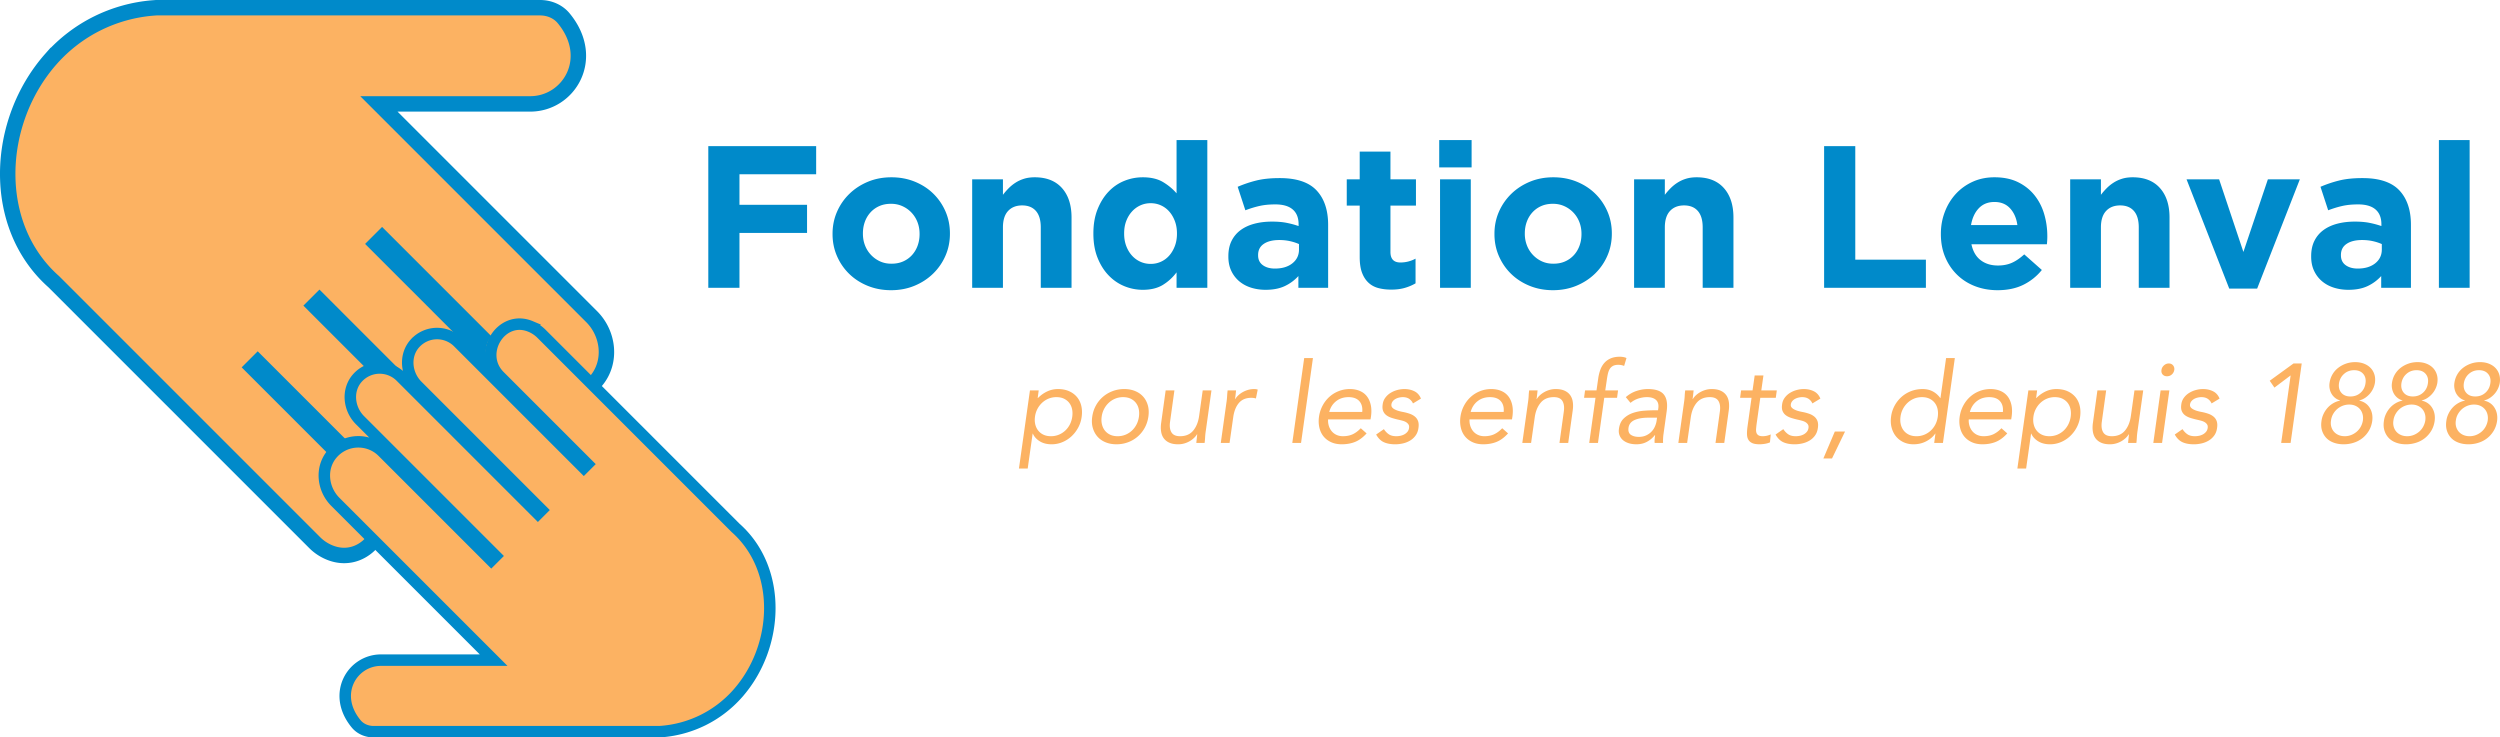 <svg xmlns="http://www.w3.org/2000/svg" width="913.392" height="269.432"><path d="M18.653 21.499C28.537 10.374 41.843 4.135 55.56 2.932c.489-.038 1.015-.075 1.503-.113h135.944c9.157 0 17.338 6.687 18.22 15.8 1.015 10.48-7.19 19.342-17.505 19.342h-55.287l77.731 77.731c6.288 6.288 7.388 16.533 1.7 23.369-6.43 7.725-17.987 8.115-24.933 1.168L139.6 86.896l-2.218 2.218 66.775 66.775c5.599 5.598 6.414 14.808 1.111 20.687-5.655 6.27-15.31 6.456-21.205.562l-67.352-67.352-1.88 1.879 61.138 61.137c5.598 5.599 6.414 14.809 1.11 20.687-5.655 6.27-15.31 6.457-21.205.562l-61.714-61.714-1.88 1.879 46.268 46.267c4.656 4.656 5.011 12.22.6 17.108-6.433 7.128-17.497 7.338-24.204.632L19.63 102.908c-23.077-20.447-21.424-58.332-.977-81.41z" fill="#fcb262"/><path d="M18.653 21.499C28.537 10.374 41.843 4.135 55.56 2.932c.489-.038 1.015-.075 1.503-.113h140.257c3.283 0 6.517 1.31 8.61 3.842 12.108 14.645 1.933 31.3-12.208 31.3h-55.287l77.731 77.731c6.288 6.288 7.388 16.533 1.7 23.369-6.43 7.725-17.987 8.115-24.933 1.168L139.6 86.896l-2.218 2.218 66.681 66.68c5.652 5.652 6.522 14.99 1.117 20.88-5.667 6.173-15.253 6.328-21.117.464l-67.352-67.352-1.88 1.879 61.043 61.043c5.652 5.652 6.522 14.99 1.117 20.878-5.667 6.174-15.253 6.329-21.117.465l-61.714-61.714-1.88 1.879 43.242 43.241c11.09 11.09-.873 30.439-15.314 24.319a16.583 16.583 0 0 1-5.264-3.553L19.63 102.908c-23.077-20.447-21.424-58.332-.977-81.41z" fill="none" stroke="#008aca" stroke-width="5.638" stroke-miterlimit="10"/><path d="M269.475 253.436c-7.355 8.277-17.254 12.92-27.461 13.814l-1.12.084H139.749c-6.813 0-12.9-4.975-13.556-11.756-.755-7.797 5.35-14.39 13.024-14.39h41.136l-57.835-57.835c-4.679-4.679-5.497-12.302-1.264-17.388 4.783-5.747 13.382-6.037 18.55-.869l39.682 39.682 1.65-1.65-49.683-49.683c-4.166-4.166-4.772-11.018-.827-15.392a10.87 10.87 0 0 1 15.778-.418l50.112 50.112 1.398-1.398-45.488-45.488c-4.165-4.166-4.772-11.018-.826-15.392a10.87 10.87 0 0 1 15.777-.418l45.918 45.917 1.398-1.398-34.424-34.424c-3.464-3.464-3.729-9.092-.446-12.73 4.786-5.302 13.018-5.46 18.008-.47l70.918 70.919c17.17 15.212 15.94 43.4.727 60.57z" fill="#fcb262"/><path d="M269.475 253.436c-7.355 8.277-17.254 12.92-27.461 13.814l-1.12.084H136.54c-2.443 0-4.85-.975-6.406-2.858-9.009-10.897-1.438-23.289 9.083-23.289h41.136l-57.835-57.834c-4.679-4.679-5.497-12.302-1.264-17.388 4.783-5.747 13.382-6.037 18.55-.869l39.682 39.682 1.65-1.65-49.613-49.613c-4.205-4.205-4.853-11.153-.83-15.534a10.87 10.87 0 0 1 15.71-.346l50.113 50.112 1.398-1.398-45.418-45.418c-4.205-4.205-4.852-11.153-.83-15.534a10.87 10.87 0 0 1 15.711-.346l45.918 45.917 1.398-1.398-32.173-32.173c-8.251-8.251.65-22.647 11.394-18.094a12.338 12.338 0 0 1 3.917 2.644l70.918 70.918c17.17 15.212 15.94 43.4.727 60.57z" fill="none" stroke="#008aca" stroke-width="4.195" stroke-miterlimit="10"/><path d="M258.782 105.142h11.387V85.106h24.693V74.83h-24.693V63.666h28.02V53.389h-39.407v51.753zm82.18-34.416c-1.898-1.85-4.154-3.303-6.765-4.362-2.615-1.059-5.449-1.588-8.502-1.588-3.105 0-5.966.541-8.577 1.624-2.614 1.086-4.88 2.563-6.802 4.438a20.414 20.414 0 0 0-4.51 6.543c-1.086 2.49-1.627 5.162-1.627 8.02v.15c0 2.859.541 5.53 1.627 8.021a20.233 20.233 0 0 0 4.474 6.504c1.895 1.847 4.151 3.303 6.763 4.362 2.614 1.06 5.448 1.589 8.504 1.589 3.105 0 5.963-.542 8.574-1.625 2.615-1.083 4.88-2.563 6.802-4.434a20.45 20.45 0 0 0 4.513-6.546c1.083-2.485 1.624-5.163 1.624-8.02v-.145c0-2.858-.541-5.536-1.624-8.027-1.086-2.485-2.578-4.657-4.474-6.504zm-4.99 14.826c0 1.474-.235 2.87-.704 4.175a10.253 10.253 0 0 1-2.031 3.436 9.548 9.548 0 0 1-3.216 2.328c-1.258.572-2.702.855-4.326.855-1.58 0-2.996-.295-4.251-.89-1.258-.59-2.356-1.39-3.291-2.401s-1.652-2.167-2.145-3.478c-.494-1.306-.737-2.696-.737-4.176v-.144c0-1.48.231-2.876.7-4.182a10.27 10.27 0 0 1 2.034-3.435 9.519 9.519 0 0 1 3.216-2.329c1.258-.566 2.699-.854 4.326-.854 1.526 0 2.93.3 4.212.89 1.282.59 2.392 1.39 3.328 2.4a10.577 10.577 0 0 1 2.144 3.479c.494 1.305.74 2.695.74 4.175v.15zm42.066-20.776c-1.43 0-2.71.171-3.845.52-1.134.349-2.169.818-3.104 1.414a14.844 14.844 0 0 0-2.552 2.049 24.043 24.043 0 0 0-2.105 2.418v-5.664h-11.24v39.63h11.24V83.09c0-2.654.628-4.657 1.883-6.011 1.257-1.354 2.97-2.028 5.138-2.028 2.17 0 3.845.674 5.03 2.028 1.182 1.354 1.772 3.357 1.772 6.01v22.052h11.24V79.487c0-4.585-1.17-8.18-3.511-10.794-2.344-2.612-5.656-3.917-9.946-3.917zm51.826 5.866c-1.33-1.564-2.97-2.933-4.916-4.106-1.95-1.174-4.426-1.76-7.43-1.76-2.368 0-4.634.442-6.803 1.33-2.169.887-4.08 2.204-5.73 3.955-1.653 1.748-2.982 3.89-3.993 6.43s-1.516 5.463-1.516 8.766v.144c0 3.303.505 6.222 1.516 8.76 1.01 2.54 2.353 4.688 4.031 6.433 1.673 1.75 3.595 3.068 5.764 3.959a17.67 17.67 0 0 0 6.73 1.33c2.957 0 5.41-.602 7.356-1.8a17.761 17.761 0 0 0 4.99-4.585v5.644h11.24v-53.97h-11.24v19.47zm.147 14.76c0 1.636-.259 3.14-.776 4.506-.518 1.36-1.207 2.527-2.07 3.496s-1.874 1.714-3.032 2.232c-1.159.523-2.401.782-3.734.782-1.33 0-2.575-.259-3.733-.782a9.254 9.254 0 0 1-3.069-2.232c-.887-.97-1.588-2.136-2.106-3.496-.517-1.366-.776-2.87-.776-4.507v-.144c0-1.691.259-3.201.776-4.543.518-1.342 1.219-2.49 2.106-3.46a9.253 9.253 0 0 1 3.069-2.232c1.158-.523 2.403-.782 3.733-.782 1.333 0 2.575.259 3.734.782a8.881 8.881 0 0 1 3.032 2.232c.863.97 1.552 2.13 2.07 3.496.517 1.366.776 2.864.776 4.507v.144zm37.56-20.332c-3.352 0-6.21.295-8.577.888a44.075 44.075 0 0 0-6.802 2.292l2.81 8.577c1.823-.692 3.562-1.221 5.213-1.588 1.649-.373 3.56-.56 5.728-.56 2.81 0 4.931.62 6.36 1.853 1.429 1.228 2.145 3.027 2.145 5.397v.662a32.921 32.921 0 0 0-4.401-1.179c-1.504-.3-3.264-.445-5.286-.445-2.365 0-4.522.259-6.468.776-1.95.517-3.622 1.294-5.027 2.328a10.786 10.786 0 0 0-3.291 3.917c-.789 1.577-1.183 3.454-1.183 5.62v.15c0 1.968.355 3.707 1.071 5.211a11.123 11.123 0 0 0 2.922 3.809c1.23 1.035 2.671 1.81 4.326 2.328 1.648.518 3.411.776 5.285.776 2.76 0 5.1-.457 7.022-1.366 1.922-.914 3.574-2.135 4.955-3.664v4.29h10.87V82.146c0-5.367-1.406-9.56-4.216-12.566-2.81-3.005-7.295-4.51-13.456-4.51zm7.024 26.101c0 2.07-.803 3.743-2.403 5.024-1.604 1.282-3.734 1.926-6.396 1.926-1.823 0-3.303-.422-4.435-1.258-1.134-.836-1.702-2.022-1.702-3.55v-.15c0-1.775.692-3.129 2.072-4.061 1.378-.94 3.277-1.408 5.692-1.408 1.378 0 2.672.138 3.881.409 1.207.27 2.305.625 3.291 1.07v1.998zm33.415-35.788h-11.234v10.13h-4.732v9.611h4.732v18.779c0 2.316.283 4.23.849 5.734.565 1.504 1.356 2.72 2.367 3.658 1.008.939 2.217 1.589 3.622 1.956 1.405.373 2.97.56 4.696.56 1.872 0 3.52-.211 4.952-.633a17.4 17.4 0 0 0 3.917-1.66v-9.02a11.488 11.488 0 0 1-5.541 1.402c-2.419 0-3.628-1.281-3.628-3.844V75.124h9.32v-9.611h-9.32v-10.13zm18.116 49.76h11.233v-39.63h-11.233v39.63zm-.3-43.992h11.834v-9.98h-11.835v9.98zm56.966 9.575c-1.895-1.85-4.151-3.303-6.763-4.362s-5.445-1.588-8.501-1.588c-3.105 0-5.963.541-8.58 1.624-2.612 1.086-4.88 2.563-6.8 4.438a20.567 20.567 0 0 0-4.512 6.543c-1.083 2.49-1.624 5.162-1.624 8.02v.15c0 2.859.541 5.53 1.624 8.021 1.09 2.49 2.575 4.657 4.477 6.504 1.895 1.847 4.151 3.303 6.763 4.362 2.61 1.06 5.445 1.589 8.501 1.589 3.105 0 5.963-.542 8.58-1.625 2.611-1.083 4.88-2.563 6.8-4.434a20.357 20.357 0 0 0 4.512-6.546c1.083-2.485 1.624-5.163 1.624-8.02v-.145c0-2.858-.541-5.536-1.624-8.027-1.083-2.485-2.575-4.657-4.477-6.504zm-4.988 14.826c0 1.474-.234 2.87-.704 4.175-.469 1.306-1.143 2.455-2.033 3.436a9.479 9.479 0 0 1-3.213 2.328c-1.258.572-2.702.855-4.326.855-1.577 0-2.997-.295-4.254-.89a10.478 10.478 0 0 1-3.285-2.401 10.474 10.474 0 0 1-2.148-3.478 11.705 11.705 0 0 1-.74-4.176v-.144c0-1.48.234-2.876.704-4.182a10.218 10.218 0 0 1 2.033-3.435 9.537 9.537 0 0 1 3.213-2.329c1.258-.566 2.702-.854 4.326-.854 1.529 0 2.936.3 4.218.89a10.45 10.45 0 0 1 5.47 5.879c.493 1.305.74 2.695.74 4.175v.15zm42.07-20.776c-1.432 0-2.714.171-3.845.52a12.591 12.591 0 0 0-3.105 1.414 14.507 14.507 0 0 0-2.55 2.049c-.77.77-1.469 1.576-2.113 2.418v-5.664h-11.233v39.63h11.233V83.09c0-2.654.632-4.657 1.89-6.011 1.257-1.354 2.966-2.028 5.138-2.028 2.166 0 3.845.674 5.024 2.028 1.185 1.354 1.775 3.357 1.775 6.01v22.052h11.24V79.487c0-4.585-1.174-8.18-3.515-10.794-2.34-2.612-5.655-3.917-9.94-3.917zm57.965-11.387h-11.39v51.753h37.19V94.866h-25.8V53.389zm65.463 17.927c-1.6-1.995-3.61-3.583-6.023-4.768-2.418-1.183-5.276-1.772-8.58-1.772-2.906 0-5.553.541-7.948 1.624-2.388 1.086-4.446 2.563-6.173 4.438-1.72 1.874-3.069 4.064-4.025 6.579-.963 2.515-1.444 5.174-1.444 7.984v.15c0 3.057.517 5.83 1.552 8.316 1.035 2.49 2.479 4.645 4.326 6.468 1.847 1.823 4.043 3.23 6.582 4.218 2.534.98 5.283 1.474 8.244 1.474 3.598 0 6.726-.65 9.386-1.956a19.961 19.961 0 0 0 6.805-5.433l-6.432-5.698c-1.583 1.432-3.105 2.467-4.585 3.11-1.48.639-3.153.958-5.03.958-2.51 0-4.62-.65-6.318-1.956-1.702-1.306-2.821-3.243-3.363-5.806h27.575c.048-.542.084-1.01.108-1.402.024-.397.042-.866.042-1.408v-.144c0-2.81-.385-5.512-1.149-8.099-.764-2.587-1.95-4.88-3.55-6.877zm-23.177 10.908c.446-2.563 1.39-4.609 2.846-6.137s3.364-2.292 5.728-2.292c2.371 0 4.266.776 5.698 2.328 1.426 1.553 2.317 3.586 2.66 6.101h-16.932zm59.073-17.448c-1.432 0-2.713.171-3.844.52a12.594 12.594 0 0 0-3.105 1.414 14.51 14.51 0 0 0-2.551 2.049c-.77.77-1.468 1.576-2.112 2.418v-5.664h-11.233v39.63h11.233V83.09c0-2.654.632-4.657 1.89-6.011 1.257-1.354 2.966-2.028 5.138-2.028 2.166 0 3.844.674 5.024 2.028 1.185 1.354 1.774 3.357 1.774 6.01v22.052h11.24V79.487c0-4.585-1.173-8.18-3.514-10.794-2.34-2.612-5.656-3.917-9.94-3.917zm40.44 27.28l-8.876-26.543h-11.9l15.6 39.924h10.2l15.6-39.924h-11.678l-8.947 26.543zm43.549-26.986c-3.358 0-6.216.295-8.58.888a43.934 43.934 0 0 0-6.8 2.292l2.81 8.577c1.824-.692 3.557-1.221 5.211-1.588 1.649-.373 3.562-.56 5.728-.56 2.81 0 4.928.62 6.36 1.853 1.426 1.228 2.142 3.027 2.142 5.397v.662a32.639 32.639 0 0 0-4.398-1.179c-1.505-.3-3.268-.445-5.283-.445-2.37 0-4.525.259-6.474.776-1.944.517-3.622 1.294-5.024 2.328a10.757 10.757 0 0 0-3.291 3.917c-.789 1.577-1.186 3.454-1.186 5.62v.15c0 1.968.361 3.707 1.077 5.211.71 1.504 1.685 2.774 2.918 3.809s2.672 1.81 4.327 2.328c1.648.518 3.411.776 5.282.776 2.762 0 5.103-.457 7.028-1.366 1.92-.914 3.574-2.135 4.952-3.664v4.29h10.866V82.146c0-5.367-1.402-9.56-4.212-12.566s-7.298-4.51-13.453-4.51zm7.021 26.101c0 2.07-.8 3.743-2.4 5.024-1.607 1.282-3.737 1.926-6.396 1.926-1.83 0-3.303-.422-4.44-1.258-1.132-.836-1.697-2.022-1.697-3.55v-.15c0-1.775.686-3.129 2.07-4.061 1.377-.94 3.273-1.408 5.691-1.408 1.378 0 2.672.138 3.881.409 1.21.27 2.305.625 3.291 1.07v1.998zm20.855-40v53.971h11.233v-53.97h-11.234z" fill="#008aca"/><path d="M393.44 145.017c-.766-.901-1.73-1.606-2.892-2.113-1.164-.504-2.495-.758-3.999-.758a9.205 9.205 0 0 0-3.939.862c-1.23.574-2.364 1.381-3.403 2.42h-.081l.369-2.791h-3.2l-4.02 28.549h3.2l1.805-12.758h.082c.464 1.095 1.291 2.016 2.481 2.77 1.189.752 2.646 1.126 4.368 1.126 1.338 0 2.632-.25 3.875-.758a11.003 11.003 0 0 0 3.343-2.113c.985-.901 1.81-1.97 2.482-3.198.669-1.231 1.1-2.57 1.291-4.018.192-1.452.137-2.79-.163-4.022-.3-1.229-.835-2.297-1.599-3.198zm-1.682 7.22c-.137 1.011-.424 1.946-.861 2.807s-.998 1.615-1.683 2.256a7.768 7.768 0 0 1-2.358 1.519 7.503 7.503 0 0 1-2.892.554c-1.038 0-1.948-.187-2.727-.554a5.294 5.294 0 0 1-1.928-1.519c-.505-.64-.86-1.395-1.066-2.256s-.239-1.796-.102-2.807a8.456 8.456 0 0 1 2.583-5.067 7.79 7.79 0 0 1 2.359-1.519 7.497 7.497 0 0 1 2.892-.554c1.038 0 1.948.187 2.727.554.78.37 1.422.878 1.928 1.519a5.554 5.554 0 0 1 1.046 2.256c.19.861.219 1.8.082 2.81zm25.941-7.284c-.779-.887-1.762-1.578-2.952-2.069-1.19-.494-2.523-.738-3.999-.738-1.477 0-2.879.244-4.204.738a11.601 11.601 0 0 0-3.548 2.07c-1.04.89-1.9 1.949-2.583 3.18-.685 1.229-1.137 2.597-1.354 4.103-.22 1.502-.152 2.87.204 4.099.355 1.231.923 2.293 1.702 3.18.78.888 1.764 1.58 2.954 2.07 1.188.494 2.522.738 3.999.738s2.877-.244 4.204-.738a11.359 11.359 0 0 0 3.526-2.07 11.596 11.596 0 0 0 2.564-3.18c.684-1.229 1.135-2.597 1.355-4.1.217-1.505.157-2.873-.185-4.102-.342-1.231-.903-2.29-1.683-3.18zm-1.578 7.284c-.137 1.011-.424 1.946-.862 2.807s-.998 1.615-1.682 2.256a7.728 7.728 0 0 1-2.358 1.519 7.495 7.495 0 0 1-2.89.554c-1.04 0-1.95-.187-2.73-.554a5.294 5.294 0 0 1-1.927-1.519c-.506-.64-.861-1.395-1.066-2.256s-.239-1.796-.102-2.807a8.468 8.468 0 0 1 2.583-5.067 7.832 7.832 0 0 1 2.359-1.519 7.503 7.503 0 0 1 2.892-.554c1.038 0 1.947.187 2.727.554.78.37 1.422.878 1.927 1.519a5.554 5.554 0 0 1 1.047 2.256c.19.861.218 1.8.082 2.81zm21.984-.247c-.302 2.186-1.02 3.965-2.154 5.33-1.135 1.369-2.74 2.053-4.819 2.053-1.503 0-2.543-.464-3.117-1.395-.574-.928-.753-2.2-.532-3.815l1.598-11.526h-3.199l-1.64 11.853c-.164 1.151-.172 2.21-.02 3.18.15.972.477 1.8.984 2.48.506.685 1.188 1.219 2.05 1.6.86.383 1.92.574 3.179.574.793 0 1.544-.1 2.256-.308a8.576 8.576 0 0 0 1.948-.817 8.75 8.75 0 0 0 1.579-1.172 6.18 6.18 0 0 0 1.108-1.352h.082c-.055.548-.11 1.082-.164 1.6l-.165 1.558h3.036c.081-.628.143-1.325.185-2.093.04-.764.128-1.585.265-2.46l2.051-14.643h-3.199l-1.312 9.353zm20.137-9.844c-.792 0-1.545.1-2.254.307a8.828 8.828 0 0 0-1.97.822 8.264 8.264 0 0 0-1.6 1.168 6.22 6.22 0 0 0-1.107 1.352h-.081c.081-.544.15-1.079.205-1.6.053-.517.108-1.037.163-1.558h-3.075c-.082.63-.144 1.329-.186 2.093a24.18 24.18 0 0 1-.267 2.46l-2.05 14.643h3.21l1.332-9.353c.305-2.213.991-3.955 2.06-5.227 1.068-1.271 2.586-1.909 4.554-1.909.63 0 1.19.083 1.682.247l.656-3.241a2.976 2.976 0 0 0-.636-.164 4.92 4.92 0 0 0-.636-.04zm13.906 19.687h3.2l4.347-31.009h-3.2l-4.347 31.009zm306.38-9.843c-.301 2.186-1.019 3.965-2.154 5.33-1.134 1.369-2.743 2.053-4.82 2.053-1.505 0-2.543-.464-3.117-1.395-.574-.928-.75-2.2-.534-3.815l1.599-11.526h-3.198l-1.639 11.853c-.167 1.151-.173 2.21-.023 3.18s.48 1.8.985 2.48c.507.685 1.191 1.219 2.052 1.6.862.383 1.92.574 3.178.574.794 0 1.545-.1 2.256-.308a8.653 8.653 0 0 0 1.95-.817 8.809 8.809 0 0 0 1.578-1.172 6.21 6.21 0 0 0 1.105-1.352h.084l-.164 1.6c-.057.52-.11 1.037-.163 1.558h3.034c.083-.628.143-1.325.183-2.093.044-.764.13-1.585.267-2.46l2.053-14.643h-3.2l-1.313 9.353zm-279.127-7.2c-.67-.861-1.537-1.515-2.603-1.966-1.067-.454-2.272-.678-3.61-.678-1.422 0-2.769.244-4.04.738a11.077 11.077 0 0 0-3.405 2.07 11.654 11.654 0 0 0-2.502 3.2 12.324 12.324 0 0 0-1.332 4.083c-.192 1.392-.152 2.707.122 3.935.274 1.232.766 2.296 1.477 3.2.711.902 1.634 1.62 2.769 2.154 1.135.534 2.453.798 3.957.798 1.806 0 3.431-.294 4.881-.882 1.449-.587 2.844-1.618 4.184-3.094l-2.133-1.889c-.902.958-1.865 1.682-2.892 2.176-1.024.49-2.234.738-3.63.738-.874 0-1.66-.164-2.358-.494a4.955 4.955 0 0 1-1.742-1.332c-.466-.56-.815-1.218-1.047-1.97s-.322-1.538-.267-2.356h15.505l.163-1.028c.219-1.585.192-3-.082-4.242-.273-1.245-.746-2.3-1.415-3.161zm-1.702 5.724H485.64c.437-1.642 1.278-2.954 2.522-3.938 1.245-.985 2.755-1.479 4.532-1.479s3.096.494 3.96 1.479c.86.984 1.21 2.296 1.044 3.938zm12.161-4.76a5 5 0 0 1 1.292-.49 5.86 5.86 0 0 1 1.353-.167c.958 0 1.743.214 2.36.638a3.93 3.93 0 0 1 1.375 1.662l2.911-1.766c-.494-1.228-1.282-2.12-2.356-2.664-1.082-.547-2.307-.82-3.672-.82-.905 0-1.8.123-2.689.367a9.154 9.154 0 0 0-2.44 1.068 6.78 6.78 0 0 0-1.887 1.762c-.52.711-.835 1.532-.943 2.463-.137.982-.069 1.79.205 2.417a3.63 3.63 0 0 0 1.23 1.539c.548.397 1.217.717 2.01.964s1.627.464 2.501.658c.493.11.978.23 1.459.367.474.137.894.324 1.248.554.354.234.628.514.821.841.19.327.247.751.164 1.272s-.274.965-.574 1.332c-.3.37-.671.677-1.105.924-.44.247-.921.424-1.439.534a7.527 7.527 0 0 1-1.517.164c-1.148 0-2.064-.234-2.747-.698-.684-.464-1.286-1.094-1.805-1.886l-2.831 1.966c.766 1.369 1.709 2.307 2.83 2.81 1.122.508 2.502.759 4.143.759.958 0 1.907-.107 2.852-.328a8.907 8.907 0 0 0 2.603-1.044 6.694 6.694 0 0 0 2.01-1.866c.547-.768.888-1.696 1.028-2.79.133-.958.087-1.763-.147-2.42-.234-.655-.608-1.202-1.128-1.64s-1.142-.787-1.863-1.047a16.94 16.94 0 0 0-2.32-.635c-.63-.11-1.223-.247-1.784-.41a7.575 7.575 0 0 1-1.457-.574c-.408-.22-.724-.47-.942-.758s-.3-.638-.246-1.048c.054-.437.219-.824.493-1.168a3.35 3.35 0 0 1 1.004-.841zm41.22-.964c-.67-.861-1.538-1.515-2.606-1.966-1.065-.454-2.27-.678-3.608-.678-1.422 0-2.767.244-4.039.738a11.078 11.078 0 0 0-3.405 2.07c-.998.89-1.832 1.955-2.503 3.2s-1.115 2.604-1.332 4.083c-.193 1.392-.15 2.707.124 3.935.27 1.232.764 2.296 1.475 3.2.711.902 1.632 1.62 2.767 2.154 1.135.534 2.457.798 3.959.798 1.806 0 3.431-.294 4.88-.882 1.452-.587 2.843-1.618 4.185-3.094l-2.133-1.889c-.9.958-1.865 1.682-2.89 2.176-1.028.49-2.236.738-3.632.738-.874 0-1.662-.164-2.356-.494a4.968 4.968 0 0 1-1.746-1.332 5.657 5.657 0 0 1-1.045-1.97 6.457 6.457 0 0 1-.267-2.356h15.505l.163-1.028c.22-1.585.19-3-.08-4.242-.274-1.245-.748-2.3-1.415-3.161zm-1.701 5.724h-12.06c.437-1.642 1.278-2.954 2.523-3.938 1.242-.985 2.754-1.479 4.53-1.479 1.779 0 3.097.494 3.958 1.479.862.984 1.212 2.296 1.049 3.938zm24.259-6.195c-.508-.684-1.188-1.215-2.053-1.598-.861-.384-1.92-.575-3.178-.575-.794 0-1.545.1-2.256.307a8.927 8.927 0 0 0-1.97.822c-.6.34-1.134.73-1.598 1.168a6.23 6.23 0 0 0-1.108 1.352h-.08c.08-.544.15-1.079.203-1.6.057-.517.11-1.037.164-1.558h-3.074c-.084.63-.144 1.329-.184 2.093-.043.764-.13 1.585-.267 2.46l-2.053 14.643h3.211l1.332-9.353c.307-2.186 1.028-3.962 2.163-5.33 1.135-1.369 2.744-2.053 4.82-2.053 1.505 0 2.543.467 3.117 1.395.574.932.751 2.203.534 3.815l-1.598 11.526h3.197l1.642-11.853c.164-1.148.17-2.21.02-3.18-.15-.969-.48-1.796-.984-2.48zm13.778-7.587c.15-.71.371-1.318.658-1.825a3.101 3.101 0 0 1 1.188-1.189c.508-.287 1.172-.43 1.99-.43.383 0 .754.033 1.108.1.357.07.697.173 1.024.307l.862-2.87c-.3-.164-.675-.288-1.125-.368a7.154 7.154 0 0 0-1.295-.123c-1.285 0-2.39.197-3.321.594-.928.397-1.71.951-2.337 1.662-.63.711-1.121 1.552-1.479 2.52a15.755 15.755 0 0 0-.777 3.221l-.615 4.306h-4.185l-.367 2.707h4.182l-2.296 16.489h3.197l2.297-16.489h4.676l.37-2.707h-4.676l.534-3.608c.107-.821.237-1.586.387-2.297zm14.623 5.414c-1.391 0-2.793.24-4.202.718s-2.687 1.225-3.835 2.233l1.722 2.093a8.51 8.51 0 0 1 2.85-1.579c1.052-.34 2.1-.514 3.138-.514 1.506 0 2.627.357 3.365 1.068.738.711.998 1.762.778 3.158l-.08.574h-1.232c-1.175 0-2.474.057-3.895.163-1.422.11-2.778.384-4.063.821s-2.4 1.109-3.34 2.01c-.945.904-1.526 2.146-1.746 3.732-.137.93-.06 1.752.227 2.463s.724 1.305 1.311 1.782c.588.48 1.292.841 2.113 1.088.821.247 1.722.368 2.707.368 1.476 0 2.784-.314 3.919-.942a9.32 9.32 0 0 0 2.85-2.42h.08c-.053.41-.11.882-.163 1.416s-.054 1.018 0 1.455h3.077c-.03-.49-.03-1.031 0-1.619.027-.587.08-1.155.164-1.702l1.148-8.245c.38-2.733.04-4.773-1.025-6.111-1.068-1.339-3.024-2.01-5.868-2.01zm3.201 11.69a8.27 8.27 0 0 1-.717 2.236 6.432 6.432 0 0 1-1.332 1.822 6.411 6.411 0 0 1-1.93 1.252c-.737.314-1.571.47-2.503.47-1.201 0-2.173-.25-2.91-.757-.738-.504-1.025-1.359-.861-2.564.19-1.311.928-2.256 2.213-2.83 1.285-.574 2.954-.861 5.006-.861h3.198l-.164 1.231zm25.408-9.517c-.507-.684-1.188-1.215-2.053-1.598-.86-.384-1.919-.575-3.177-.575-.795 0-1.546.1-2.257.307a8.924 8.924 0 0 0-1.969.822c-.6.34-1.135.73-1.599 1.168a6.226 6.226 0 0 0-1.108 1.352h-.08c.08-.544.15-1.079.204-1.6.056-.517.11-1.037.163-1.558h-3.074c-.084.63-.144 1.329-.184 2.093-.043.764-.13 1.585-.267 2.46l-2.053 14.643h3.212l1.331-9.353c.307-2.186 1.028-3.962 2.163-5.33 1.135-1.369 2.744-2.053 4.82-2.053 1.505 0 2.544.467 3.118 1.395.574.932.75 2.203.534 3.815l-1.6 11.526h3.198l1.643-11.853c.163-1.148.17-2.21.02-3.18-.15-.969-.481-1.796-.985-2.48zm13.391 15.054c-.71 0-1.245-.117-1.598-.35a1.698 1.698 0 0 1-.721-.942c-.12-.397-.164-.861-.12-1.395.04-.534.1-1.115.183-1.742l1.352-9.6h5.66l.371-2.707h-5.66l.777-5.454h-3.198l-.777 5.454h-4.186l-.367 2.707h4.182l-1.475 10.54c-.137.986-.2 1.883-.187 2.688.013.808.17 1.485.474 2.03.3.547.771.97 1.415 1.271.641.3 1.536.45 2.684.45.604 0 1.245-.053 1.93-.163s1.31-.287 1.885-.53l.287-2.915c-.464.22-.951.384-1.455.494a7.071 7.071 0 0 1-1.456.164zm11.753-13.618a5.048 5.048 0 0 1 1.292-.491c.464-.11.914-.167 1.351-.167.958 0 1.746.214 2.36.638a3.904 3.904 0 0 1 1.376 1.662l2.91-1.766c-.49-1.228-1.278-2.12-2.356-2.664-1.082-.547-2.307-.82-3.672-.82-.905 0-1.8.123-2.687.367a9.174 9.174 0 0 0-2.44 1.068 6.771 6.771 0 0 0-1.886 1.762c-.52.711-.834 1.532-.944 2.463-.137.982-.07 1.79.203 2.417.274.63.685 1.145 1.232 1.539.547.397 1.215.717 2.01.964.794.247 1.625.464 2.503.658.49.11.974.23 1.455.367.477.137.894.324 1.252.554.353.234.627.514.817.841.194.327.247.751.167 1.272-.083.52-.273.965-.574 1.332-.304.37-.67.677-1.108.924a5.035 5.035 0 0 1-1.435.534 7.544 7.544 0 0 1-1.519.164c-1.148 0-2.066-.234-2.747-.698-.684-.464-1.285-1.094-1.806-1.886l-2.83 1.966c.764 1.369 1.709 2.307 2.83 2.81 1.122.508 2.504.759 4.142.759.958 0 1.91-.107 2.85-.328a8.833 8.833 0 0 0 2.604-1.044 6.705 6.705 0 0 0 2.013-1.866c.544-.768.888-1.696 1.025-2.79.137-.958.087-1.763-.144-2.42a3.766 3.766 0 0 0-1.128-1.64 6.05 6.05 0 0 0-1.866-1.047 16.687 16.687 0 0 0-2.32-.635 16.664 16.664 0 0 1-1.782-.41 7.556 7.556 0 0 1-1.455-.574c-.41-.22-.724-.47-.945-.758-.22-.287-.3-.638-.247-1.048.057-.437.22-.824.494-1.168a3.37 3.37 0 0 1 1.005-.841zm10.394 21.739h3.158l4.76-9.843h-3.732l-4.186 9.843zm42.778-22.067h-.08a7.838 7.838 0 0 0-2.728-2.42c-1.08-.574-2.32-.86-3.711-.86-1.506 0-2.914.253-4.226.757a11.33 11.33 0 0 0-3.485 2.113 11.727 11.727 0 0 0-2.523 3.198 11.427 11.427 0 0 0-1.292 4.022c-.193 1.448-.123 2.787.204 4.018.327 1.229.861 2.297 1.599 3.198a7.621 7.621 0 0 0 2.75 2.113c1.092.507 2.31.758 3.648.758 1.723 0 3.288-.374 4.697-1.125 1.408-.755 2.483-1.676 3.22-2.77h.084l-.454 3.404h3.201l4.346-31.009h-3.198l-2.052 14.603zm-.982 6.81a8.903 8.903 0 0 1-.86 2.807 8.2 8.2 0 0 1-1.683 2.256 7.777 7.777 0 0 1-2.36 1.519 7.495 7.495 0 0 1-2.89.554c-1.042 0-1.95-.187-2.728-.554a5.299 5.299 0 0 1-1.929-1.519c-.507-.64-.861-1.395-1.065-2.256-.207-.861-.24-1.796-.103-2.807a8.465 8.465 0 0 1 2.583-5.067 7.8 7.8 0 0 1 2.36-1.519c.888-.367 1.853-.554 2.89-.554s1.95.187 2.728.554c.78.37 1.422.878 1.93 1.519a5.552 5.552 0 0 1 1.044 2.256c.19.861.217 1.8.083 2.81zm25.491-7.447c-.67-.861-1.538-1.515-2.607-1.966-1.064-.454-2.27-.678-3.608-.678-1.422 0-2.767.244-4.039.738a11.078 11.078 0 0 0-3.404 2.07c-.998.89-1.833 1.955-2.503 3.2s-1.115 2.604-1.332 4.083c-.194 1.392-.15 2.707.123 3.935.27 1.232.765 2.296 1.475 3.2.711.902 1.633 1.62 2.768 2.154 1.134.534 2.456.798 3.958.798 1.806 0 3.432-.294 4.88-.882 1.452-.587 2.844-1.618 4.186-3.094l-2.133-1.889c-.901.958-1.866 1.682-2.89 2.176-1.029.49-2.237.738-3.632.738-.875 0-1.662-.164-2.357-.494a4.968 4.968 0 0 1-1.745-1.332 5.658 5.658 0 0 1-1.045-1.97 6.457 6.457 0 0 1-.267-2.356h15.504l.164-1.028c.22-1.585.19-3-.08-4.242-.274-1.245-.748-2.3-1.416-3.161zm-1.702 5.724h-12.06c.438-1.642 1.279-2.954 2.524-3.938 1.241-.985 2.754-1.479 4.53-1.479 1.778 0 3.097.494 3.958 1.479.861.984 1.212 2.296 1.048 3.938zm26.452-5.497c-.764-.901-1.729-1.606-2.89-2.113-1.162-.504-2.497-.758-3.999-.758a9.205 9.205 0 0 0-3.939.862c-1.228.574-2.363 1.381-3.404 2.42h-.08l.367-2.791h-3.198l-4.019 28.549h3.198l1.806-12.758h.08c.467 1.095 1.292 2.016 2.483 2.77 1.189.752 2.644 1.126 4.366 1.126 1.342 0 2.634-.25 3.879-.758a11.037 11.037 0 0 0 3.341-2.113 12.268 12.268 0 0 0 2.483-3.198 11.572 11.572 0 0 0 1.292-4.018c.19-1.452.137-2.79-.167-4.022-.3-1.229-.83-2.297-1.599-3.198zm-1.682 7.22c-.137 1.011-.424 1.946-.861 2.807s-.998 1.615-1.679 2.256a7.777 7.777 0 0 1-2.36 1.519 7.494 7.494 0 0 1-2.89.554c-1.042 0-1.95-.187-2.727-.554a5.3 5.3 0 0 1-1.93-1.519c-.507-.64-.86-1.395-1.064-2.256-.207-.861-.24-1.796-.104-2.807s.43-1.95.881-2.81 1.018-1.613 1.703-2.257a7.798 7.798 0 0 1 2.36-1.519 7.483 7.483 0 0 1 2.89-.554c1.038 0 1.95.187 2.727.554.778.37 1.422.878 1.93 1.519.503.644.85 1.395 1.044 2.256.19.861.217 1.8.08 2.81zm35.848-19.443c-.657 0-1.245.233-1.762.697-.52.464-.821 1.012-.904 1.643-.107.68.026 1.241.41 1.678.384.438.918.658 1.599.658.684 0 1.272-.22 1.766-.658.49-.437.79-.997.9-1.678.084-.631-.066-1.179-.45-1.643-.384-.464-.901-.697-1.559-.697zm-5.66 29.039h3.2l2.667-19.196h-3.2l-2.668 19.196zm14.913-16.078a5.046 5.046 0 0 1 1.292-.491c.464-.11.914-.167 1.351-.167.958 0 1.746.214 2.36.638s1.072.978 1.375 1.662l2.911-1.766c-.49-1.228-1.278-2.12-2.356-2.664-1.082-.547-2.307-.82-3.672-.82-.905 0-1.8.123-2.687.367a9.178 9.178 0 0 0-2.44 1.068 6.774 6.774 0 0 0-1.886 1.762c-.52.711-.834 1.532-.944 2.463-.137.982-.07 1.79.203 2.417.274.63.684 1.145 1.232 1.539.547.397 1.215.717 2.01.964.794.247 1.625.464 2.503.658.49.11.974.23 1.455.367.477.137.894.324 1.251.554.354.234.628.514.818.841.194.327.247.751.167 1.272-.083.52-.274.965-.574 1.332-.304.37-.67.677-1.108.924a5.036 5.036 0 0 1-1.435.534 7.543 7.543 0 0 1-1.52.164c-1.147 0-2.065-.234-2.746-.698-.684-.464-1.285-1.094-1.806-1.886l-2.83 1.966c.764 1.369 1.709 2.307 2.83 2.81 1.122.508 2.504.759 4.142.759.958 0 1.91-.107 2.85-.328a8.834 8.834 0 0 0 2.604-1.044 6.708 6.708 0 0 0 2.013-1.866c.544-.768.888-1.696 1.025-2.79.137-.958.087-1.763-.144-2.42a3.766 3.766 0 0 0-1.128-1.64 6.053 6.053 0 0 0-1.866-1.047 16.673 16.673 0 0 0-2.32-.635 16.653 16.653 0 0 1-1.782-.41 7.554 7.554 0 0 1-1.455-.574c-.41-.22-.725-.47-.945-.758-.22-.287-.3-.638-.247-1.048.057-.437.22-.824.494-1.168.274-.34.608-.621 1.005-.841zm27.62-6.646l1.723 2.503 5.824-4.389h.084l-3.448 24.61h3.448l4.059-29.04h-2.995l-8.695 6.316zm36.81-4.716c-.64-.655-1.442-1.169-2.397-1.536-.957-.37-2.026-.554-3.2-.554s-2.29.184-3.342.554a9.98 9.98 0 0 0-2.85 1.536 8.358 8.358 0 0 0-2.093 2.38c-.547.93-.901 1.969-1.068 3.117-.107.684-.1 1.369.023 2.05.12.684.347 1.315.674 1.889.331.574.761 1.078 1.292 1.515a4.9 4.9 0 0 0 1.87.945l-.044.08a8.333 8.333 0 0 0-2.5.964 8.497 8.497 0 0 0-2.033 1.663 9.318 9.318 0 0 0-1.475 2.236 8.294 8.294 0 0 0-.758 2.603c-.193 1.312-.117 2.494.224 3.549.344 1.051.874 1.946 1.602 2.687.724.737 1.626 1.298 2.707 1.678 1.078.384 2.26.575 3.545.575s2.523-.19 3.715-.575a9.959 9.959 0 0 0 3.177-1.678 9.9 9.9 0 0 0 2.337-2.687c.63-1.055 1.041-2.237 1.232-3.549.247-1.832-.057-3.437-.902-4.82-.847-1.381-2.12-2.262-3.815-2.646l.04-.08a6.556 6.556 0 0 0 2.113-.945 8.7 8.7 0 0 0 1.702-1.515 8.09 8.09 0 0 0 1.209-1.89 7.89 7.89 0 0 0 .637-2.049c.164-1.148.094-2.186-.207-3.118a5.974 5.974 0 0 0-1.415-2.38zm-3.895 15.033c.45.508.78 1.115.984 1.826.204.711.254 1.489.144 2.337a7.07 7.07 0 0 1-.801 2.34 6.414 6.414 0 0 1-1.495 1.822c-.601.507-1.272.904-2.01 1.191a6.398 6.398 0 0 1-2.34.43c-.817 0-1.565-.143-2.233-.43a4.67 4.67 0 0 1-1.682-1.191 4.588 4.588 0 0 1-.985-1.823c-.203-.71-.24-1.492-.103-2.34.11-.847.37-1.625.781-2.336a7.028 7.028 0 0 1 1.495-1.826 6.708 6.708 0 0 1 2.01-1.188 6.57 6.57 0 0 1 2.36-.43c.82 0 1.558.143 2.213.43.657.287 1.211.68 1.662 1.188zm2.073-9.372c-.194 1.395-.795 2.543-1.806 3.444-1.012.905-2.243 1.355-3.692 1.355s-2.557-.45-3.321-1.355c-.768-.901-1.055-2.05-.861-3.444.217-1.396.831-2.544 1.846-3.445 1.011-.901 2.24-1.355 3.691-1.355 1.449 0 2.554.454 3.321 1.355.765.901 1.039 2.05.822 3.445zm24.626-5.661c-.64-.655-1.442-1.169-2.396-1.536-.958-.37-2.027-.554-3.201-.554s-2.29.184-3.342.554a9.98 9.98 0 0 0-2.85 1.536 8.363 8.363 0 0 0-2.093 2.38c-.547.93-.901 1.969-1.068 3.117-.107.684-.1 1.369.023 2.05.12.684.348 1.315.675 1.889.33.574.76 1.078 1.291 1.515a4.9 4.9 0 0 0 1.87.945l-.044.08a8.335 8.335 0 0 0-2.5.964 8.496 8.496 0 0 0-2.033 1.663 9.318 9.318 0 0 0-1.475 2.236 8.294 8.294 0 0 0-.758 2.603c-.193 1.312-.116 2.494.224 3.549.344 1.051.874 1.946 1.602 2.687.725.737 1.626 1.298 2.707 1.678 1.078.384 2.26.575 3.545.575 1.285 0 2.523-.19 3.715-.575a9.956 9.956 0 0 0 3.177-1.678 9.9 9.9 0 0 0 2.337-2.687c.63-1.055 1.041-2.237 1.232-3.549.247-1.832-.057-3.437-.902-4.82-.847-1.381-2.12-2.262-3.815-2.646l.04-.08a6.554 6.554 0 0 0 2.113-.945 8.697 8.697 0 0 0 1.702-1.515 8.081 8.081 0 0 0 1.209-1.89c.314-.68.527-1.365.637-2.049.164-1.148.094-2.186-.207-3.118a5.972 5.972 0 0 0-1.415-2.38zm-3.895 15.033c.45.508.78 1.115.984 1.826.204.711.254 1.489.144 2.337a7.065 7.065 0 0 1-.801 2.34 6.412 6.412 0 0 1-1.495 1.822c-.601.507-1.272.904-2.01 1.191a6.399 6.399 0 0 1-2.34.43c-.817 0-1.565-.143-2.233-.43a4.668 4.668 0 0 1-1.682-1.191 4.586 4.586 0 0 1-.985-1.823c-.203-.71-.24-1.492-.103-2.34a6.22 6.22 0 0 1 .781-2.336 7.03 7.03 0 0 1 1.495-1.826 6.706 6.706 0 0 1 2.01-1.188 6.571 6.571 0 0 1 2.36-.43c.82 0 1.558.143 2.213.43a4.7 4.7 0 0 1 1.662 1.188zm2.073-9.372c-.194 1.395-.795 2.543-1.806 3.444-1.012.905-2.243 1.355-3.692 1.355-1.448 0-2.557-.45-3.32-1.355-.769-.901-1.056-2.05-.862-3.444.217-1.396.831-2.544 1.846-3.445 1.011-.901 2.24-1.355 3.691-1.355 1.449 0 2.554.454 3.322 1.355.764.901 1.038 2.05.82 3.445zm26.045-3.282a5.972 5.972 0 0 0-1.416-2.38c-.64-.654-1.441-1.168-2.396-1.535-.958-.37-2.026-.554-3.2-.554-1.176 0-2.29.184-3.342.554a9.982 9.982 0 0 0-2.85 1.536 8.363 8.363 0 0 0-2.094 2.38c-.547.93-.9 1.969-1.068 3.117-.106.684-.1 1.369.024 2.05.12.684.347 1.315.674 1.889.33.574.761 1.078 1.292 1.515a4.899 4.899 0 0 0 1.869.945l-.044.08a8.335 8.335 0 0 0-2.5.964 8.496 8.496 0 0 0-2.032 1.663 9.322 9.322 0 0 0-1.476 2.236 8.294 8.294 0 0 0-.757 2.603c-.194 1.312-.117 2.494.223 3.549.344 1.051.875 1.946 1.603 2.687.724.737 1.625 1.298 2.707 1.678 1.078.384 2.26.575 3.544.575 1.285 0 2.524-.19 3.715-.575a9.958 9.958 0 0 0 3.178-1.678 9.905 9.905 0 0 0 2.336-2.687c.631-1.055 1.042-2.237 1.232-3.549.247-1.832-.057-3.437-.901-4.82-.848-1.381-2.12-2.262-3.815-2.646l.04-.08a6.555 6.555 0 0 0 2.113-.945 8.697 8.697 0 0 0 1.702-1.515 8.086 8.086 0 0 0 1.208-1.89c.314-.68.528-1.365.638-2.049.163-1.148.093-2.186-.207-3.118zm-5.31 12.654c.45.508.78 1.115.984 1.826.204.711.254 1.489.143 2.337a7.065 7.065 0 0 1-.8 2.34 6.412 6.412 0 0 1-1.496 1.822c-.6.507-1.272.904-2.01 1.191a6.4 6.4 0 0 1-2.34.43c-.817 0-1.565-.143-2.232-.43a4.669 4.669 0 0 1-1.682-1.191 4.586 4.586 0 0 1-.985-1.823c-.204-.71-.24-1.492-.104-2.34.11-.847.37-1.625.781-2.336a7.033 7.033 0 0 1 1.496-1.826 6.705 6.705 0 0 1 2.01-1.188 6.57 6.57 0 0 1 2.359-.43c.821 0 1.559.143 2.213.43a4.7 4.7 0 0 1 1.662 1.188zm2.072-9.372c-.194 1.395-.794 2.543-1.806 3.444-1.011.905-2.243 1.355-3.691 1.355s-2.557-.45-3.321-1.355c-.768-.901-1.055-2.05-.862-3.444.217-1.396.831-2.544 1.846-3.445 1.011-.901 2.24-1.355 3.692-1.355 1.448 0 2.553.454 3.32 1.355.765.901 1.039 2.05.822 3.445z" fill="#fcb262"/></svg>